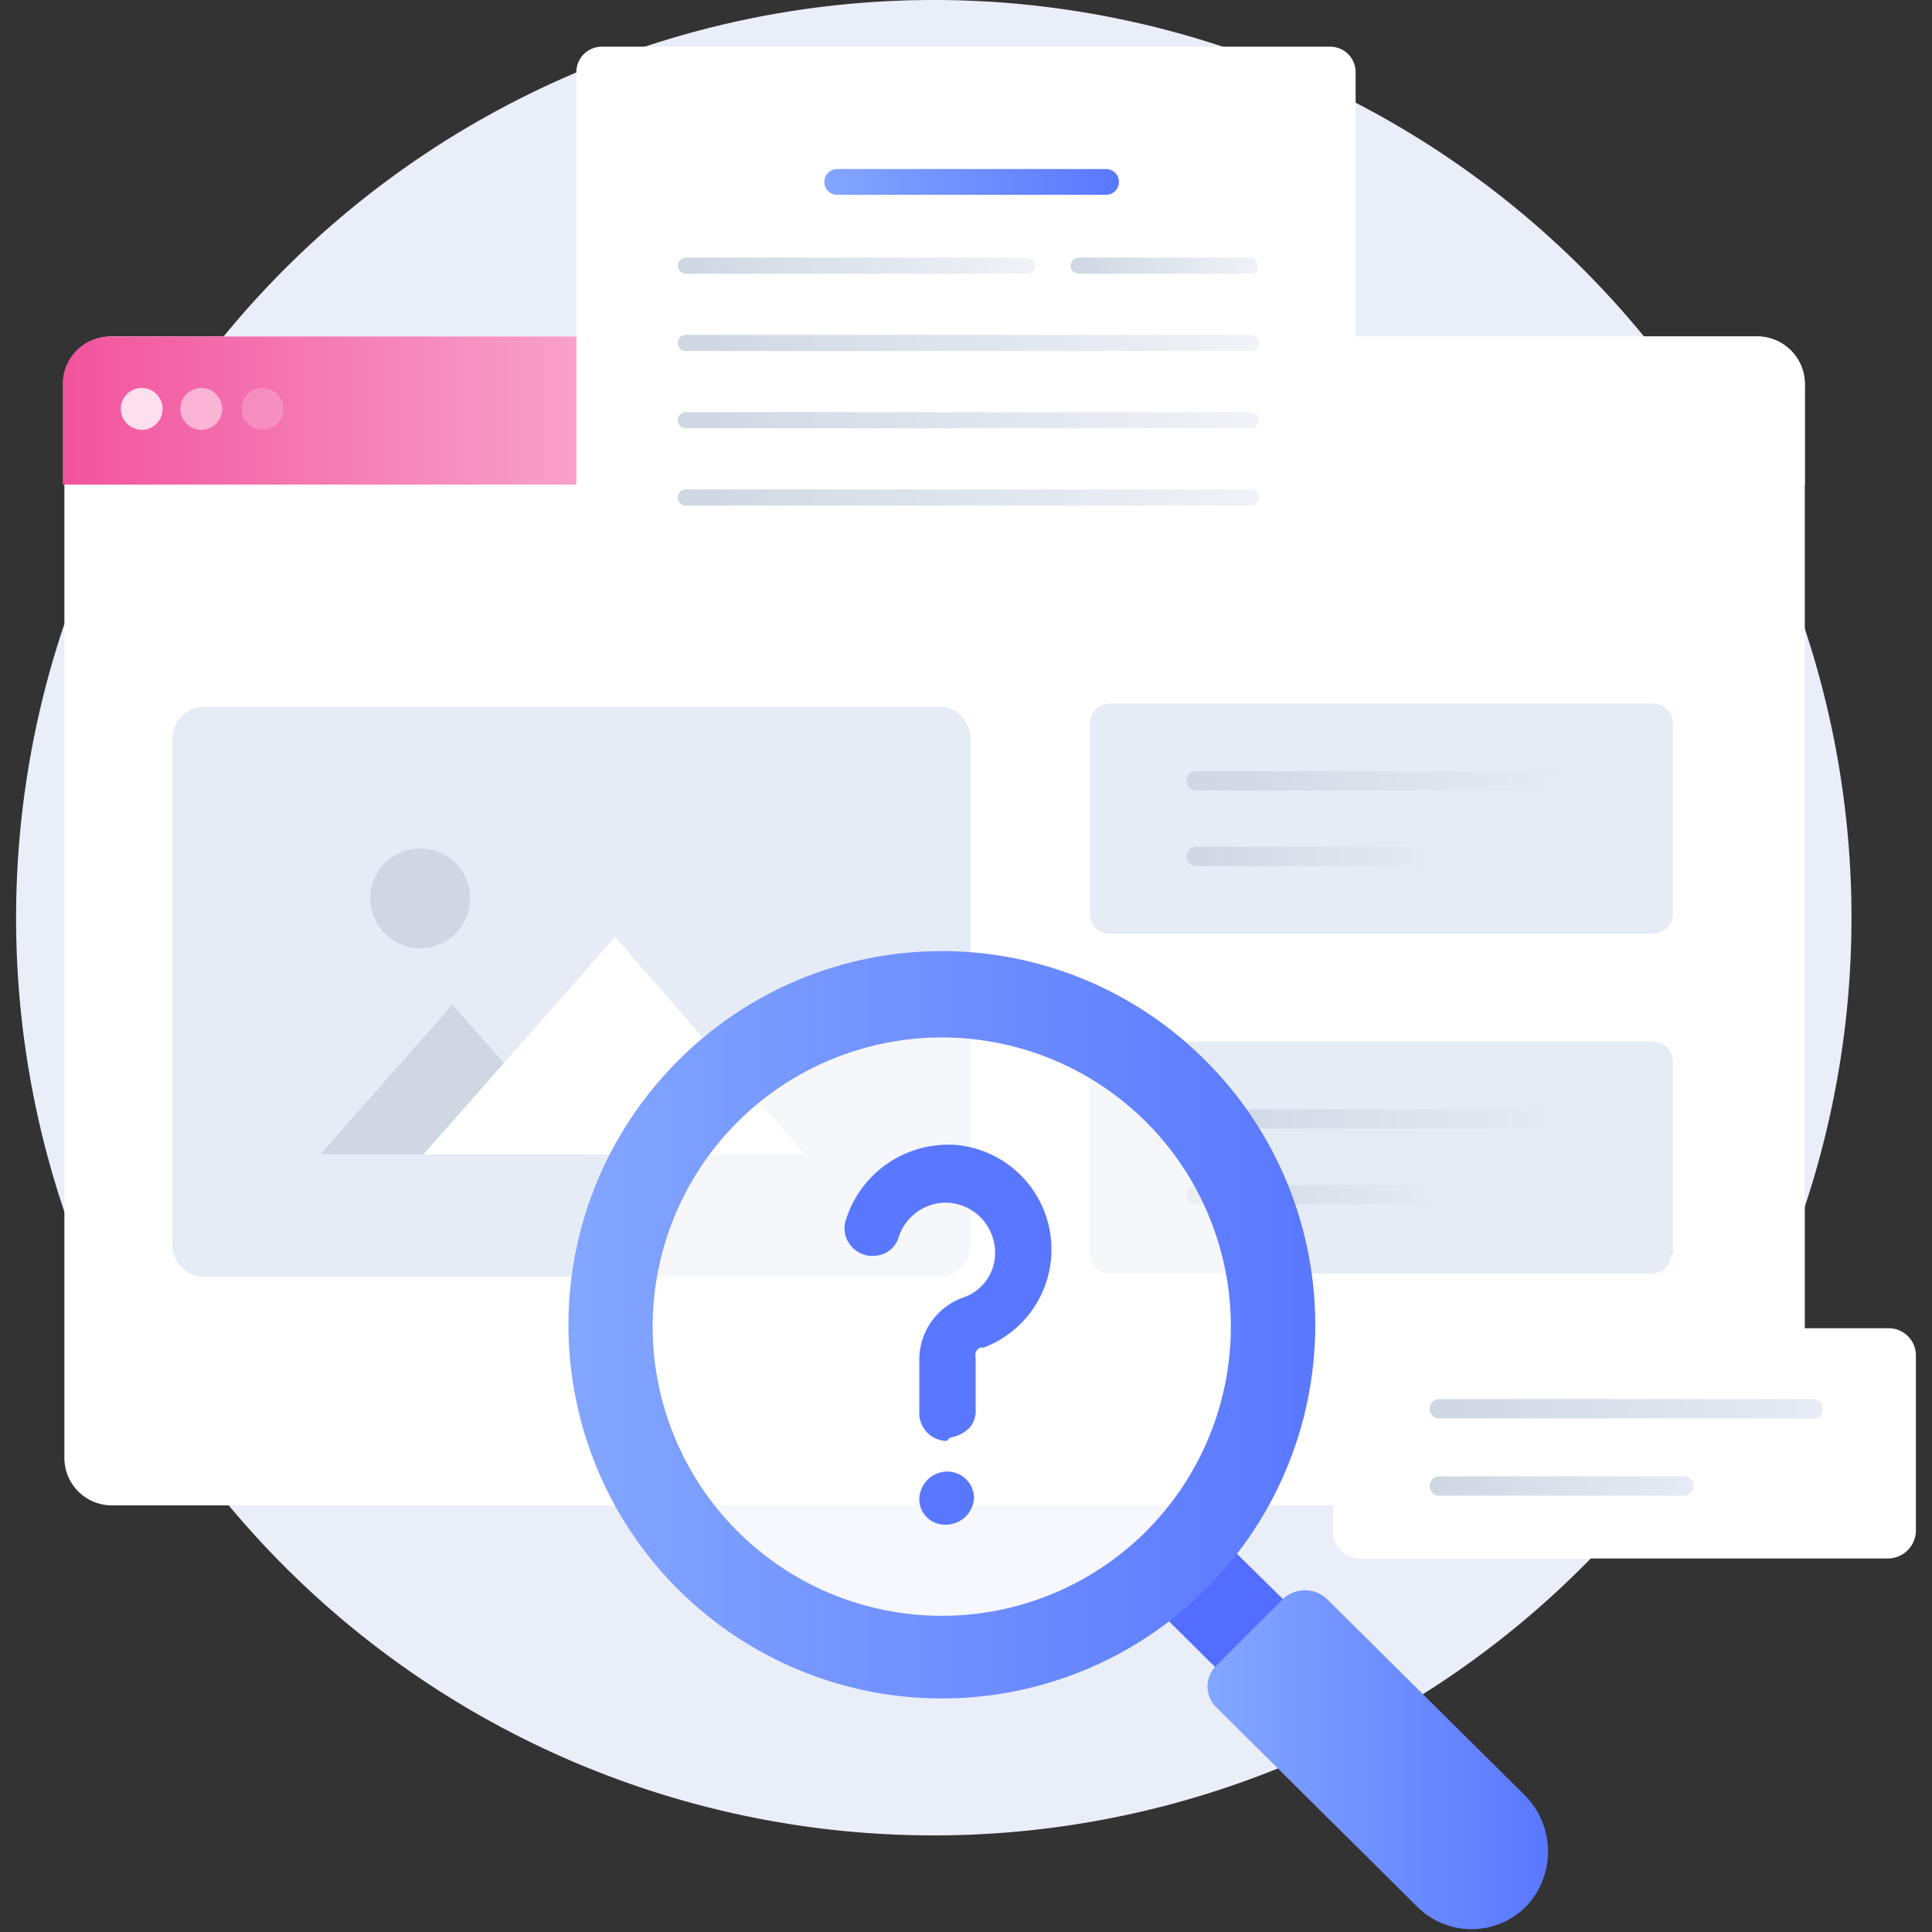<?xml version="1.0" encoding="UTF-8"?> <svg xmlns="http://www.w3.org/2000/svg" xmlns:xlink="http://www.w3.org/1999/xlink" width="120" height="120" viewBox="0 0 120 120"><rect x="0" y="0" width="120" height="120" fill="#333333" stroke="none"/> <defs> <linearGradient id="linear-gradient" x1="-0.001" y1="139.697" x2="0.654" y2="139.697" gradientUnits="objectBoundingBox"> <stop offset="0" stop-color="#f2539d"></stop> <stop offset="1" stop-color="#fff"></stop> </linearGradient> <linearGradient id="linear-gradient-2" x1="-0.005" y1="818.603" x2="0.998" y2="818.603" gradientUnits="objectBoundingBox"> <stop offset="0" stop-color="#83a6ff"></stop> <stop offset="1" stop-color="#5a78ff"></stop> </linearGradient> <linearGradient id="linear-gradient-3" x1="0.001" y1="1299.079" x2="1.001" y2="1299.079" gradientUnits="objectBoundingBox"> <stop offset="0" stop-color="#ced7e2"></stop> <stop offset="1" stop-color="#f0f3f7"></stop> </linearGradient> <linearGradient id="linear-gradient-4" x1="0" y1="1299.079" x2="1.009" y2="1299.079" xlink:href="#linear-gradient-3"></linearGradient> <linearGradient id="linear-gradient-5" x1="0" y1="1289.518" x2="1.001" y2="1289.518" xlink:href="#linear-gradient-3"></linearGradient> <linearGradient id="linear-gradient-6" x1="0" y1="1279.855" x2="1.001" y2="1279.855" xlink:href="#linear-gradient-3"></linearGradient> <linearGradient id="linear-gradient-7" x1="0" y1="1270.294" x2="1.001" y2="1270.294" xlink:href="#linear-gradient-3"></linearGradient> <linearGradient id="linear-gradient-8" x1="0.001" y1="964.298" x2="1.005" y2="964.298" gradientUnits="objectBoundingBox"> <stop offset="0" stop-color="#ced7e2"></stop> <stop offset="1" stop-color="#e6ecf5"></stop> </linearGradient> <linearGradient id="linear-gradient-9" x1="-0.001" y1="956.33" x2="1.003" y2="956.33" xlink:href="#linear-gradient-8"></linearGradient> <linearGradient id="linear-gradient-10" x1="-0.001" y1="1029.297" x2="1.001" y2="1029.297" xlink:href="#linear-gradient-8"></linearGradient> <linearGradient id="linear-gradient-11" x1="-0.001" y1="1021.497" x2="1.002" y2="1021.497" xlink:href="#linear-gradient-8"></linearGradient> <linearGradient id="linear-gradient-12" x1="-0.001" y1="994.323" x2="1.001" y2="994.323" xlink:href="#linear-gradient-8"></linearGradient> <linearGradient id="linear-gradient-13" x1="-0.001" y1="986.439" x2="1.002" y2="986.439" xlink:href="#linear-gradient-8"></linearGradient> <linearGradient id="linear-gradient-14" x1="0" y1="25.663" x2="1.001" y2="25.663" xlink:href="#linear-gradient-2"></linearGradient> <linearGradient id="linear-gradient-15" x1="0" y1="53.371" x2="1.001" y2="53.371" xlink:href="#linear-gradient-2"></linearGradient> <linearGradient id="linear-gradient-16" x1="0.494" y1="50.339" x2="0.494" y2="49.513" xlink:href="#linear-gradient-2"></linearGradient> </defs> <g id="Group_83685" data-name="Group 83685" transform="translate(-435 -4174)"> <rect id="Rectangle_40" data-name="Rectangle 40" width="120" height="120" transform="translate(435 4174)" fill="none"></rect> <g id="Group_83684" data-name="Group 83684" transform="translate(98 3853.9)"> <path id="Path_12557" data-name="Path 12557" d="M395,434.1a57,57,0,1,0-57-57A56.975,56.975,0,0,0,395,434.1Z" fill="#eaeef9"></path> <g id="Group_83647" data-name="Group 83647"> <path id="Path_12558" data-name="Path 12558" d="M446.1,341a2.946,2.946,0,0,1,3,3v66.6a2.946,2.946,0,0,1-3,3H344a2.946,2.946,0,0,1-3-3V344a2.946,2.946,0,0,1,3-3Z" fill="#fff"></path> </g> <path id="Path_12559" data-name="Path 12559" d="M449.1,344v6.2H340.9V344a2.946,2.946,0,0,1,3-3H446A2.971,2.971,0,0,1,449.1,344Z" fill="url(#linear-gradient)"></path> <path id="Path_12560" data-name="Path 12560" d="M345.8,346.8a1.3,1.3,0,1,0-1.3-1.3A1.324,1.324,0,0,0,345.8,346.8Z" fill="#fff" opacity="0.8"></path> <path id="Path_12561" data-name="Path 12561" d="M349.5,346.8a1.3,1.3,0,1,0-1.3-1.3A1.324,1.324,0,0,0,349.5,346.8Z" fill="#fff" opacity="0.5"></path> <path id="Path_12562" data-name="Path 12562" d="M353.3,346.8a1.3,1.3,0,1,0-1.3-1.3A1.324,1.324,0,0,0,353.3,346.8Z" fill="#fff" opacity="0.2"></path> <path id="Path_12563" data-name="Path 12563" d="M439.7,378.1H405.9a1.216,1.216,0,0,1-1.2-1.2V365a1.216,1.216,0,0,1,1.2-1.2h33.8a1.216,1.216,0,0,1,1.2,1.2v12A1.278,1.278,0,0,1,439.7,378.1Z" fill="#e6ecf5"></path> <path id="Path_12564" data-name="Path 12564" d="M440.8,398a1.216,1.216,0,0,1-1.2,1.2H405.9a1.216,1.216,0,0,1-1.2-1.2V386a1.216,1.216,0,0,1,1.2-1.2h33.8a1.216,1.216,0,0,1,1.2,1.2v12Z" fill="#e6ecf5"></path> <g id="Group_83648" data-name="Group 83648"> <path id="Path_12565" data-name="Path 12565" d="M419.6,359.2H374.4a1.58,1.58,0,0,1-1.6-1.6v-33a1.58,1.58,0,0,1,1.6-1.6h45.2a1.58,1.58,0,0,1,1.6,1.6v33.1A1.5,1.5,0,0,1,419.6,359.2Z" fill="#fff"></path> </g> <path id="Path_12566" data-name="Path 12566" d="M405.7,332.2H389a.8.8,0,0,1,0-1.6h16.7a.8.8,0,1,1,0,1.6Z" fill="url(#linear-gradient-2)"></path> <path id="Path_12567" data-name="Path 12567" d="M400.8,337.1H379.6a.5.5,0,0,1,0-1h21.2a.5.5,0,0,1,0,1Z" fill="url(#linear-gradient-3)"></path> <path id="Path_12568" data-name="Path 12568" d="M414.7,337.1H404a.5.5,0,0,1,0-1h10.6a.472.472,0,0,1,.5.5C415.2,336.9,415,337.1,414.7,337.1Z" fill="url(#linear-gradient-4)"></path> <path id="Path_12569" data-name="Path 12569" d="M414.7,340.9H379.6a.5.5,0,1,0,0,1h35.1a.472.472,0,0,0,.5-.5A.536.536,0,0,0,414.7,340.9Z" fill="url(#linear-gradient-5)"></path> <path id="Path_12570" data-name="Path 12570" d="M414.7,345.7H379.6a.5.5,0,0,0,0,1h35.1a.5.5,0,0,0,0-1Z" fill="url(#linear-gradient-6)"></path> <path id="Path_12571" data-name="Path 12571" d="M414.7,350.5H379.6a.5.5,0,1,0,0,1h35.1a.5.5,0,1,0,0-1Z" fill="url(#linear-gradient-7)"></path> <g id="Group_83649" data-name="Group 83649"> <path id="Path_12572" data-name="Path 12572" d="M454.3,416.9H421.5a1.686,1.686,0,0,1-1.7-1.7V404.3a1.686,1.686,0,0,1,1.7-1.7h32.8a1.686,1.686,0,0,1,1.7,1.7v10.9A1.75,1.75,0,0,1,454.3,416.9Z" fill="#fff"></path> </g> <path id="Path_12573" data-name="Path 12573" d="M449.7,408.2H426.4a.6.6,0,1,1,0-1.2h23.2a.576.576,0,0,1,.6.6A.5.5,0,0,1,449.7,408.2Z" fill="url(#linear-gradient-8)"></path> <path id="Path_12574" data-name="Path 12574" d="M441.6,413H426.4a.6.6,0,0,1,0-1.2h15.2a.576.576,0,0,1,.6.6A.645.645,0,0,1,441.6,413Z" fill="url(#linear-gradient-9)"></path> <path id="Path_12575" data-name="Path 12575" d="M434,369.2H411.3a.6.6,0,1,1,0-1.2H434a.6.6,0,0,1,0,1.2Z" fill="url(#linear-gradient-10)"></path> <path id="Path_12576" data-name="Path 12576" d="M426.1,373.9H411.3a.6.6,0,1,1,0-1.2h14.8a.6.6,0,1,1,0,1.2Z" fill="url(#linear-gradient-11)"></path> <path id="Path_12577" data-name="Path 12577" d="M434,390.2H411.3a.6.6,0,1,1,0-1.2H434a.645.645,0,0,1,.6.6A.576.576,0,0,1,434,390.2Z" fill="url(#linear-gradient-12)"></path> <path id="Path_12578" data-name="Path 12578" d="M426.1,394.9H411.3a.6.6,0,1,1,0-1.2h14.8a.6.6,0,1,1,0,1.2Z" fill="url(#linear-gradient-13)"></path> <path id="Path_12579" data-name="Path 12579" d="M395.3,399.4H349.7a2.006,2.006,0,0,1-2-2V366a2.006,2.006,0,0,1,2-2h45.6a2.006,2.006,0,0,1,2,2v31.4A2.006,2.006,0,0,1,395.3,399.4Z" fill="#e6ecf5"></path> <path id="Path_12580" data-name="Path 12580" d="M373.3,391.8H356.9l8.2-9.3Z" fill="#ced7e2"></path> <path id="Path_12581" data-name="Path 12581" d="M387,391.8H363.3l11.9-13.5Z" fill="#fff"></path> <path id="Path_12582" data-name="Path 12582" d="M363.1,379a3.1,3.1,0,1,0-3.1-3.1A3.116,3.116,0,0,0,363.1,379Z" fill="#ced7e2"></path> <path id="Path_12583" data-name="Path 12583" d="M395.3,423.4a20,20,0,1,0-20-20A19.994,19.994,0,0,0,395.3,423.4Z" fill="#fff" opacity="0.6"></path> <path id="Path_12584" data-name="Path 12584" d="M425.2,427.8l-4.3,4.2-12.2-12.1,4.2-4.2Z" fill="#526dff"></path> <path id="Path_12585" data-name="Path 12585" d="M379.1,386a23.193,23.193,0,1,0,32.8,0A23.116,23.116,0,0,0,379.1,386Zm29.1,29.2a17.961,17.961,0,1,1,0-25.4A17.986,17.986,0,0,1,408.2,415.2Z" fill="url(#linear-gradient-14)"></path> <path id="Path_12586" data-name="Path 12586" d="M431.8,438.5a4.768,4.768,0,0,1-6.8,0l-12.4-12.3a1.819,1.819,0,0,1,0-2.7l4.1-4.1a2,2,0,0,1,2.7,0l12.4,12.3A4.956,4.956,0,0,1,431.8,438.5Z" fill="url(#linear-gradient-15)"></path> <path id="Path_12587" data-name="Path 12587" d="M395.7,414.8a1.58,1.58,0,0,1-1.6-1.6,1.752,1.752,0,0,1,1.7-1.7,1.666,1.666,0,0,1,1.7,1.6,1.75,1.75,0,0,1-1.7,1.7Zm.1-5.2a1.735,1.735,0,0,1-1.7-1.6v-3.5a4.1,4.1,0,0,1,2.7-3.8,2.916,2.916,0,0,0,2-3,3.118,3.118,0,0,0-2.9-2.9h-.2a3.092,3.092,0,0,0-2.9,2.2,1.622,1.622,0,0,1-1.6,1.1,1.268,1.268,0,0,1-.6-.1,1.709,1.709,0,0,1-1.1-2,6.659,6.659,0,0,1,6.3-4.8h.4a6.518,6.518,0,0,1,1.9,12.6h-.2a.486.486,0,0,0-.3.6v3.2a1.594,1.594,0,0,1-.4,1.2,2.281,2.281,0,0,1-1.2.6Z" fill="url(#linear-gradient-16)"></path> </g> </g> </svg> 